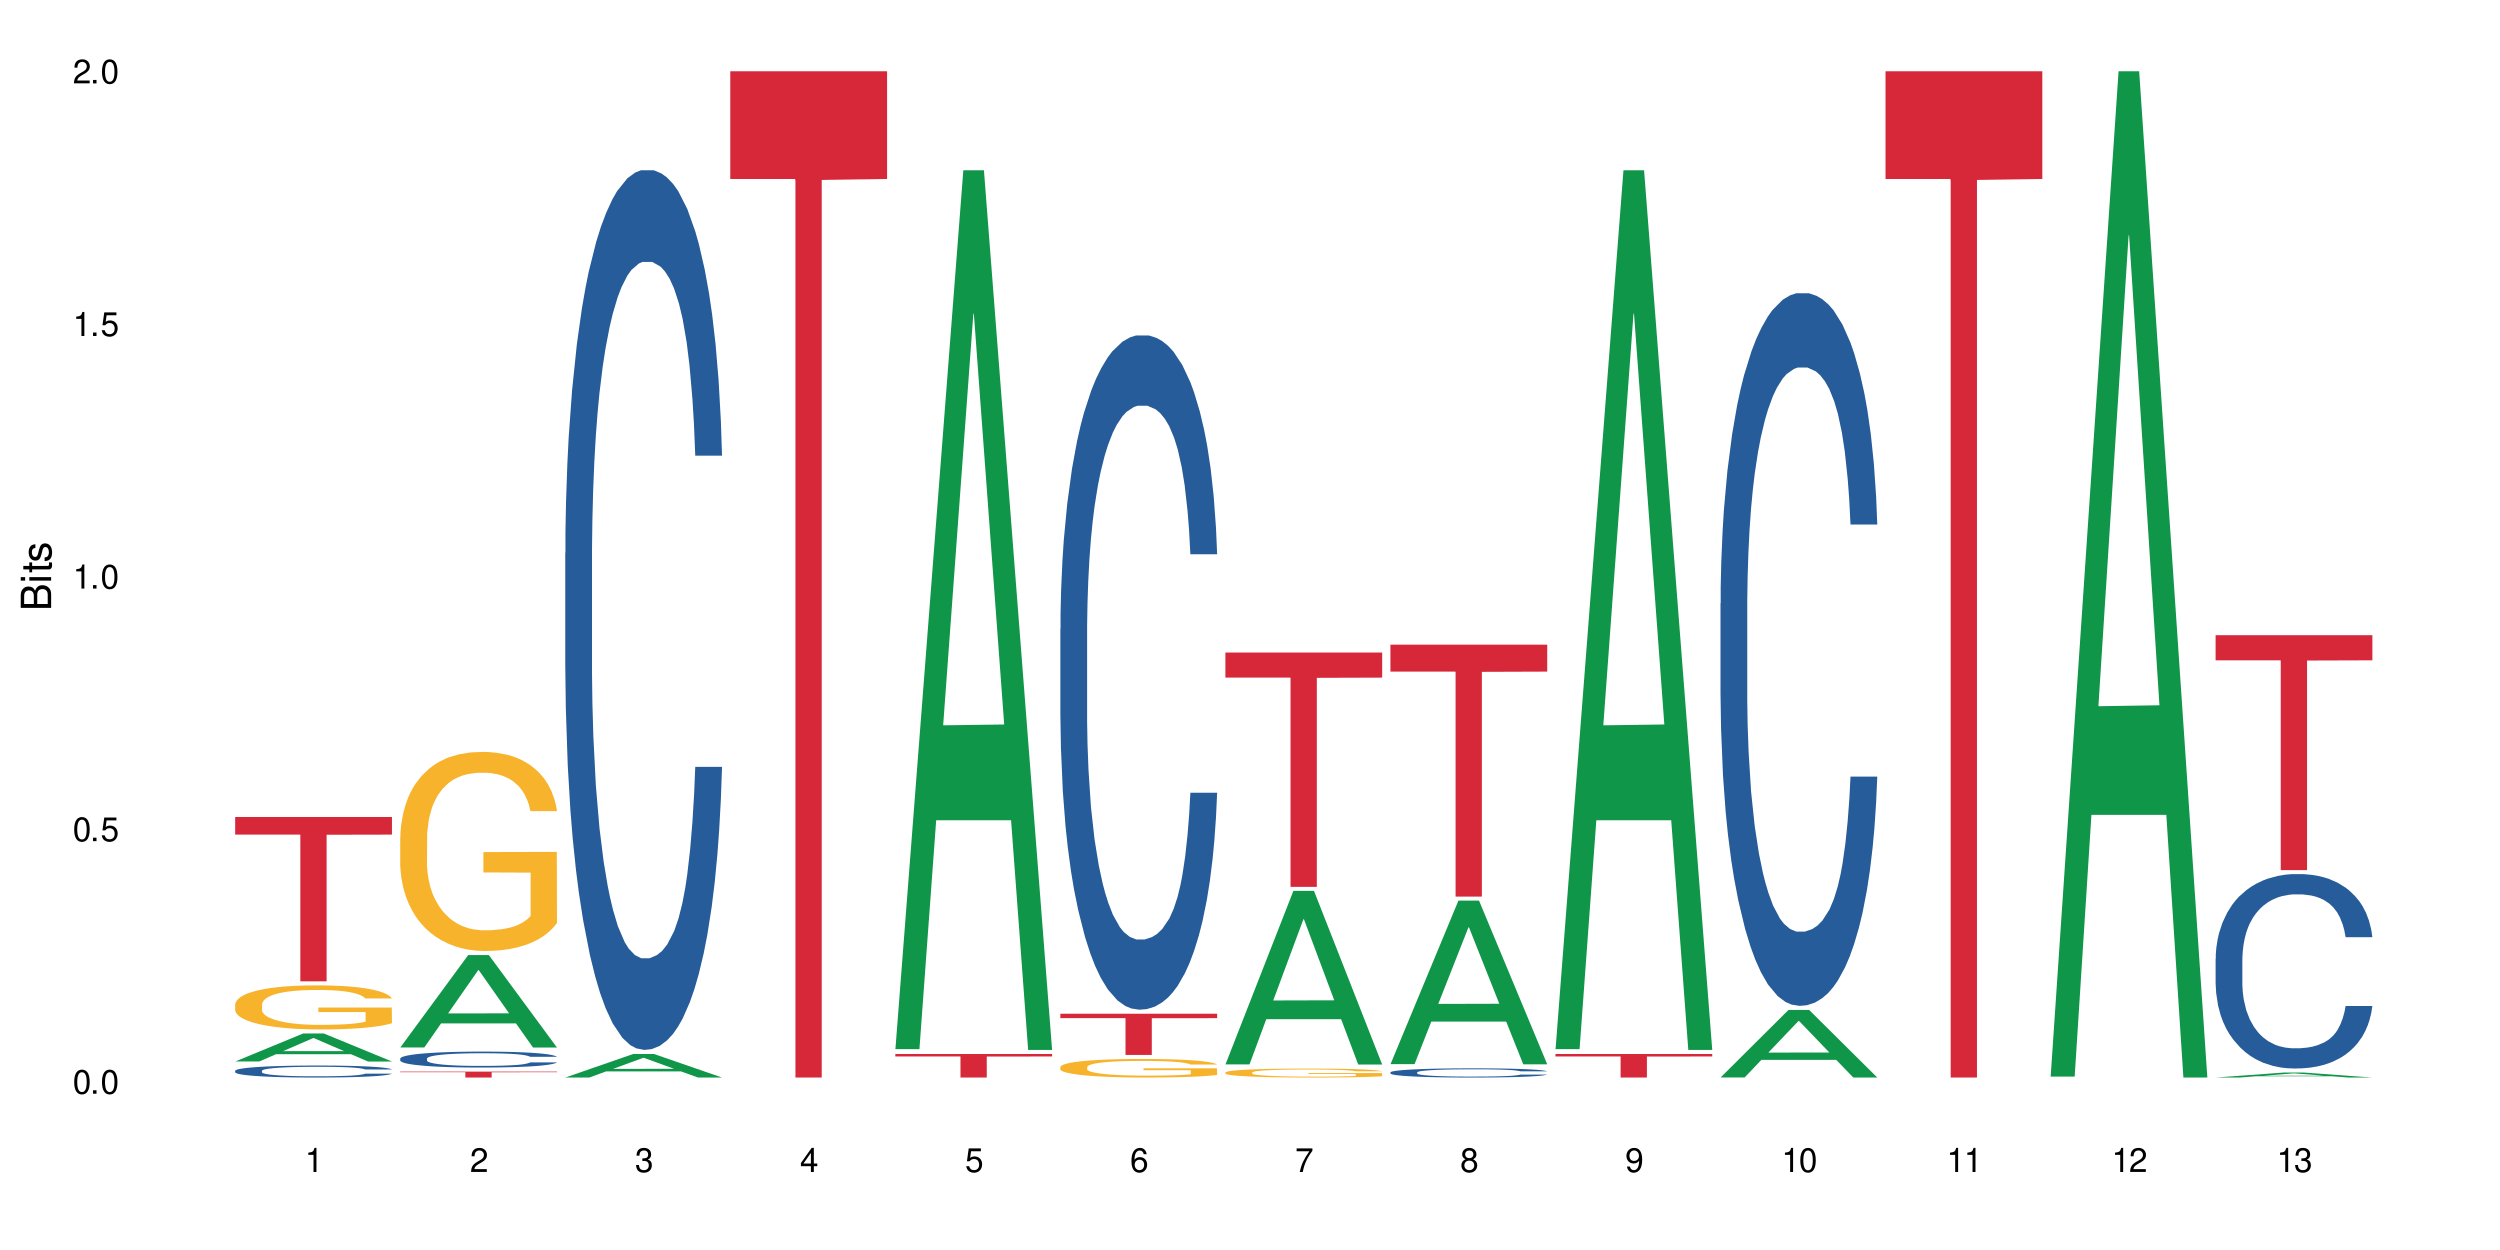 <?xml version="1.0" encoding="UTF-8"?>
<svg xmlns="http://www.w3.org/2000/svg" xmlns:xlink="http://www.w3.org/1999/xlink" width="720" height="360" viewBox="0 0 720 360">
<defs>
<g>
<g id="glyph-0-0">
</g>
<g id="glyph-0-1">
<path d="M 2.641 -6.938 C 2 -6.938 1.422 -6.656 1.078 -6.172 C 0.641 -5.562 0.406 -4.641 0.406 -3.359 C 0.406 -1.016 1.188 0.219 2.641 0.219 C 4.078 0.219 4.859 -1.016 4.859 -3.297 C 4.859 -4.641 4.656 -5.547 4.203 -6.172 C 3.844 -6.656 3.281 -6.938 2.641 -6.938 Z M 2.641 -6.188 C 3.547 -6.188 4 -5.25 4 -3.375 C 4 -1.406 3.562 -0.484 2.625 -0.484 C 1.734 -0.484 1.281 -1.438 1.281 -3.344 C 1.281 -5.25 1.734 -6.188 2.641 -6.188 Z M 2.641 -6.188 "/>
</g>
<g id="glyph-0-2">
<path d="M 1.828 -1 L 0.828 -1 L 0.828 0 L 1.828 0 Z M 1.828 -1 "/>
</g>
<g id="glyph-0-3">
<path d="M 4.562 -6.797 L 1.062 -6.797 L 0.547 -3.094 L 1.328 -3.094 C 1.719 -3.562 2.047 -3.734 2.578 -3.734 C 3.484 -3.734 4.062 -3.109 4.062 -2.094 C 4.062 -1.125 3.484 -0.531 2.578 -0.531 C 1.828 -0.531 1.375 -0.906 1.188 -1.672 L 0.328 -1.672 C 0.453 -1.109 0.547 -0.844 0.75 -0.594 C 1.125 -0.078 1.828 0.219 2.594 0.219 C 3.969 0.219 4.922 -0.781 4.922 -2.219 C 4.922 -3.562 4.031 -4.484 2.719 -4.484 C 2.25 -4.484 1.859 -4.359 1.469 -4.062 L 1.734 -5.969 L 4.562 -5.969 Z M 4.562 -6.797 "/>
</g>
<g id="glyph-0-4">
<path d="M 2.484 -4.938 L 2.484 0 L 3.328 0 L 3.328 -6.938 L 2.766 -6.938 C 2.469 -5.875 2.281 -5.734 0.984 -5.562 L 0.984 -4.938 Z M 2.484 -4.938 "/>
</g>
<g id="glyph-0-5">
<path d="M 4.859 -0.828 L 1.281 -0.828 C 1.359 -1.406 1.672 -1.781 2.5 -2.281 L 3.469 -2.828 C 4.406 -3.344 4.906 -4.062 4.906 -4.906 C 4.906 -5.484 4.672 -6.031 4.266 -6.406 C 3.859 -6.766 3.375 -6.938 2.719 -6.938 C 1.859 -6.938 1.219 -6.625 0.844 -6.031 C 0.609 -5.672 0.5 -5.234 0.484 -4.531 L 1.328 -4.531 C 1.359 -5.016 1.406 -5.281 1.531 -5.516 C 1.75 -5.938 2.188 -6.203 2.703 -6.203 C 3.469 -6.203 4.031 -5.641 4.031 -4.891 C 4.031 -4.344 3.719 -3.859 3.125 -3.516 L 2.234 -3 C 0.812 -2.172 0.406 -1.531 0.328 -0.016 L 4.859 -0.016 Z M 4.859 -0.828 "/>
</g>
<g id="glyph-0-6">
<path d="M 2.125 -3.188 L 2.578 -3.188 C 3.5 -3.188 3.984 -2.766 3.984 -1.922 C 3.984 -1.062 3.469 -0.531 2.594 -0.531 C 1.656 -0.531 1.203 -1 1.156 -2.016 L 0.312 -2.016 C 0.344 -1.453 0.438 -1.094 0.609 -0.781 C 0.953 -0.109 1.625 0.219 2.547 0.219 C 3.953 0.219 4.859 -0.625 4.859 -1.938 C 4.859 -2.828 4.516 -3.297 3.703 -3.594 C 4.344 -3.844 4.656 -4.328 4.656 -5.031 C 4.656 -6.219 3.875 -6.938 2.578 -6.938 C 1.203 -6.938 0.484 -6.172 0.453 -4.703 L 1.297 -4.703 C 1.312 -5.125 1.344 -5.359 1.453 -5.578 C 1.641 -5.969 2.062 -6.203 2.594 -6.203 C 3.344 -6.203 3.797 -5.75 3.797 -5 C 3.797 -4.516 3.609 -4.219 3.25 -4.047 C 3.016 -3.953 2.703 -3.922 2.125 -3.906 Z M 2.125 -3.188 "/>
</g>
<g id="glyph-0-7">
<path d="M 3.141 -1.672 L 3.141 0 L 3.984 0 L 3.984 -1.672 L 4.984 -1.672 L 4.984 -2.438 L 3.984 -2.438 L 3.984 -6.938 L 3.359 -6.938 L 0.266 -2.578 L 0.266 -1.672 Z M 3.141 -2.438 L 1 -2.438 L 3.141 -5.5 Z M 3.141 -2.438 "/>
</g>
<g id="glyph-0-8">
<path d="M 4.781 -5.125 C 4.609 -6.266 3.891 -6.938 2.844 -6.938 C 2.094 -6.938 1.422 -6.578 1.031 -5.953 C 0.594 -5.266 0.406 -4.422 0.406 -3.172 C 0.406 -2 0.578 -1.25 0.984 -0.641 C 1.359 -0.078 1.953 0.219 2.703 0.219 C 3.984 0.219 4.922 -0.75 4.922 -2.094 C 4.922 -3.375 4.062 -4.281 2.844 -4.281 C 2.172 -4.281 1.641 -4.031 1.281 -3.516 C 1.281 -5.234 1.828 -6.188 2.797 -6.188 C 3.391 -6.188 3.797 -5.797 3.938 -5.125 Z M 2.734 -3.531 C 3.547 -3.531 4.062 -2.953 4.062 -2.031 C 4.062 -1.156 3.484 -0.531 2.703 -0.531 C 1.922 -0.531 1.328 -1.188 1.328 -2.078 C 1.328 -2.938 1.906 -3.531 2.734 -3.531 Z M 2.734 -3.531 "/>
</g>
<g id="glyph-0-9">
<path d="M 4.984 -6.797 L 0.438 -6.797 L 0.438 -5.969 L 4.109 -5.969 C 2.5 -3.656 1.828 -2.234 1.328 0 L 2.219 0 C 2.594 -2.172 3.453 -4.047 4.984 -6.094 Z M 4.984 -6.797 "/>
</g>
<g id="glyph-0-10">
<path d="M 3.75 -3.656 C 4.469 -4.094 4.688 -4.438 4.688 -5.078 C 4.688 -6.172 3.844 -6.938 2.641 -6.938 C 1.438 -6.938 0.594 -6.172 0.594 -5.094 C 0.594 -4.438 0.812 -4.094 1.516 -3.656 C 0.734 -3.266 0.359 -2.703 0.359 -1.922 C 0.359 -0.656 1.281 0.219 2.641 0.219 C 3.984 0.219 4.922 -0.656 4.922 -1.922 C 4.922 -2.703 4.531 -3.266 3.75 -3.656 Z M 2.641 -6.188 C 3.359 -6.188 3.812 -5.75 3.812 -5.062 C 3.812 -4.406 3.344 -3.984 2.641 -3.984 C 1.922 -3.984 1.453 -4.406 1.453 -5.078 C 1.453 -5.75 1.922 -6.188 2.641 -6.188 Z M 2.641 -3.266 C 3.484 -3.266 4.062 -2.719 4.062 -1.906 C 4.062 -1.078 3.484 -0.531 2.625 -0.531 C 1.797 -0.531 1.219 -1.094 1.219 -1.906 C 1.219 -2.719 1.781 -3.266 2.641 -3.266 Z M 2.641 -3.266 "/>
</g>
<g id="glyph-0-11">
<path d="M 0.516 -1.578 C 0.672 -0.453 1.406 0.219 2.438 0.219 C 3.188 0.219 3.859 -0.141 4.266 -0.766 C 4.688 -1.453 4.891 -2.297 4.891 -3.547 C 4.891 -4.719 4.703 -5.453 4.312 -6.078 C 3.938 -6.641 3.344 -6.938 2.594 -6.938 C 1.297 -6.938 0.359 -5.969 0.359 -4.625 C 0.359 -3.344 1.234 -2.453 2.453 -2.453 C 3.094 -2.453 3.578 -2.672 4.016 -3.203 C 4 -1.484 3.469 -0.531 2.5 -0.531 C 1.906 -0.531 1.484 -0.906 1.359 -1.578 Z M 2.578 -6.203 C 3.375 -6.203 3.969 -5.531 3.969 -4.641 C 3.969 -3.797 3.391 -3.188 2.547 -3.188 C 1.734 -3.188 1.234 -3.766 1.234 -4.688 C 1.234 -5.562 1.797 -6.203 2.578 -6.203 Z M 2.578 -6.203 "/>
</g>
<g id="glyph-1-0">
</g>
<g id="glyph-1-1">
<path d="M 0 -0.953 L 0 -4.891 C 0 -5.719 -0.234 -6.344 -0.734 -6.797 C -1.188 -7.234 -1.812 -7.469 -2.5 -7.469 C -3.547 -7.469 -4.188 -7 -4.625 -5.875 C -4.984 -6.688 -5.625 -7.094 -6.531 -7.094 C -7.172 -7.094 -7.734 -6.859 -8.141 -6.391 C -8.562 -5.922 -8.75 -5.344 -8.75 -4.5 L -8.75 -0.953 Z M -4.984 -2.062 L -7.766 -2.062 L -7.766 -4.219 C -7.766 -4.844 -7.688 -5.203 -7.453 -5.5 C -7.219 -5.812 -6.859 -5.969 -6.375 -5.969 C -5.891 -5.969 -5.531 -5.812 -5.297 -5.5 C -5.062 -5.203 -4.984 -4.844 -4.984 -4.219 Z M -0.984 -2.062 L -4 -2.062 L -4 -4.781 C -4 -5.766 -3.438 -6.359 -2.484 -6.359 C -1.547 -6.359 -0.984 -5.766 -0.984 -4.781 Z M -0.984 -2.062 "/>
</g>
<g id="glyph-1-2">
<path d="M -6.281 -1.797 L -6.281 -0.797 L 0 -0.797 L 0 -1.797 Z M -8.75 -1.797 L -8.75 -0.797 L -7.484 -0.797 L -7.484 -1.797 Z M -8.75 -1.797 "/>
</g>
<g id="glyph-1-3">
<path d="M -6.281 -3.047 L -6.281 -2.016 L -8.016 -2.016 L -8.016 -1.016 L -6.281 -1.016 L -6.281 -0.172 L -5.469 -0.172 L -5.469 -1.016 L -0.719 -1.016 C -0.078 -1.016 0.281 -1.453 0.281 -2.234 C 0.281 -2.5 0.25 -2.719 0.188 -3.047 L -0.641 -3.047 C -0.609 -2.906 -0.594 -2.766 -0.594 -2.562 C -0.594 -2.141 -0.719 -2.016 -1.156 -2.016 L -5.469 -2.016 L -5.469 -3.047 Z M -6.281 -3.047 "/>
</g>
<g id="glyph-1-4">
<path d="M -4.531 -5.25 C -5.766 -5.25 -6.469 -4.422 -6.469 -2.969 C -6.469 -1.516 -5.719 -0.562 -4.547 -0.562 C -3.562 -0.562 -3.094 -1.062 -2.734 -2.562 L -2.516 -3.484 C -2.344 -4.188 -2.094 -4.469 -1.641 -4.469 C -1.047 -4.469 -0.641 -3.875 -0.641 -3 C -0.641 -2.453 -0.797 -2 -1.062 -1.75 C -1.25 -1.594 -1.422 -1.531 -1.875 -1.469 L -1.875 -0.406 C -0.422 -0.453 0.281 -1.266 0.281 -2.922 C 0.281 -4.5 -0.5 -5.516 -1.719 -5.516 C -2.656 -5.516 -3.172 -4.984 -3.469 -3.734 L -3.703 -2.766 C -3.891 -1.953 -4.156 -1.609 -4.594 -1.609 C -5.188 -1.609 -5.547 -2.125 -5.547 -2.938 C -5.547 -3.75 -5.203 -4.172 -4.531 -4.203 Z M -4.531 -5.25 "/>
</g>
</g>
</defs>
<rect x="-72" y="-36" width="864" height="432" fill="rgb(100%, 100%, 100%)" fill-opacity="1"/>
<path fill-rule="nonzero" fill="rgb(6.275%, 58.824%, 28.235%)" fill-opacity="1" d="M 67.73 305.707 L 67.777 305.699 L 87.316 297.641 L 93.25 297.641 L 112.883 305.715 L 105.984 305.715 L 101.066 303.605 L 79.5 303.605 L 74.676 305.707 L 67.73 305.707 L 81.574 302.734 L 99.086 302.727 L 90.355 298.961 L 90.258 298.953 L 90.164 298.977 L 81.527 302.727 L 81.574 302.734 Z M 67.73 305.707 "/>
<path fill-rule="nonzero" fill="rgb(14.51%, 36.078%, 60%)" fill-opacity="1" d="M 67.73 308.383 L 67.785 308.379 L 67.785 308.301 L 67.953 308.184 L 68.336 308.031 L 68.723 307.926 L 69.715 307.742 L 71.09 307.559 L 72.523 307.422 L 73.566 307.34 L 74.504 307.277 L 76.652 307.16 L 78.027 307.098 L 79.516 307.047 L 81.332 306.992 L 82.652 306.961 L 85.629 306.91 L 87.828 306.887 L 89.535 306.879 L 93.227 306.879 L 95.43 306.891 L 97.027 306.906 L 98.789 306.934 L 100.273 306.961 L 102.863 307.031 L 105.176 307.117 L 106.223 307.168 L 107.875 307.266 L 109.141 307.363 L 110.02 307.445 L 111.012 307.559 L 111.895 307.703 L 112.555 307.863 L 112.883 308 L 105.176 308 L 104.789 307.871 L 104.348 307.773 L 103.523 307.645 L 102.699 307.555 L 101.543 307.461 L 100.496 307.402 L 99.062 307.344 L 97.797 307.305 L 96.477 307.277 L 95.207 307.258 L 92.785 307.238 L 89.977 307.238 L 88.93 307.246 L 86.785 307.27 L 85.629 307.293 L 83.977 307.336 L 82.82 307.379 L 81.441 307.441 L 80.508 307.492 L 79.352 307.574 L 78.523 307.648 L 77.586 307.754 L 77.035 307.832 L 76.543 307.922 L 76.102 308.023 L 75.77 308.137 L 75.551 308.25 L 75.441 308.367 L 75.441 308.855 L 75.551 308.969 L 75.824 309.102 L 76.543 309.293 L 77.586 309.461 L 78.801 309.594 L 79.957 309.688 L 80.617 309.734 L 81.496 309.781 L 82.875 309.848 L 84.855 309.91 L 86.012 309.934 L 87.773 309.961 L 89.594 309.973 L 92.016 309.973 L 94.164 309.961 L 95.594 309.945 L 97.082 309.918 L 99.117 309.863 L 100.383 309.816 L 101.484 309.754 L 102.312 309.695 L 102.863 309.645 L 103.688 309.547 L 104.348 309.438 L 104.844 309.328 L 105.176 309.223 L 112.883 309.223 L 112.555 309.348 L 112.059 309.469 L 111.562 309.562 L 110.793 309.672 L 109.91 309.77 L 108.645 309.883 L 107.598 309.953 L 106.223 310.031 L 104.957 310.094 L 103.578 310.145 L 101.543 310.211 L 100.219 310.242 L 98.789 310.27 L 97.082 310.293 L 94.934 310.316 L 92.621 310.328 L 90.473 310.332 L 88.16 310.324 L 86.453 310.312 L 84.195 310.285 L 81.387 310.227 L 79.352 310.168 L 77.754 310.109 L 76.375 310.047 L 74.836 309.961 L 72.852 309.82 L 71.641 309.715 L 70.816 309.625 L 69.879 309.504 L 69.219 309.391 L 68.445 309.215 L 67.895 308.992 L 67.73 308.816 Z M 67.73 308.383 "/>
<path fill-rule="nonzero" fill="rgb(96.863%, 70.196%, 16.863%)" fill-opacity="1" d="M 67.73 289.223 L 67.785 289.211 L 67.785 288.98 L 68.008 288.457 L 68.559 287.742 L 69.273 287.148 L 70.043 286.688 L 70.539 286.441 L 71.367 286.094 L 72.082 285.84 L 73.898 285.316 L 76.211 284.832 L 77.477 284.621 L 78.91 284.426 L 80.945 284.207 L 81.883 284.125 L 84.746 283.938 L 87.996 283.824 L 91.574 283.789 L 93.227 283.801 L 95.484 283.848 L 98.566 283.973 L 100.328 284.09 L 101.707 284.207 L 103.137 284.355 L 104.898 284.59 L 106.551 284.867 L 107.875 285.145 L 109.195 285.492 L 110.297 285.863 L 111.234 286.27 L 112.059 286.754 L 112.555 287.16 L 112.883 287.566 L 105.23 287.566 L 104.789 287.16 L 104.293 286.848 L 103.469 286.465 L 102.641 286.188 L 101.816 285.969 L 100.273 285.664 L 98.953 285.48 L 97.301 285.316 L 95.703 285.215 L 93.887 285.145 L 92.785 285.121 L 89.867 285.121 L 87.223 285.203 L 85.684 285.297 L 84.582 285.387 L 83.039 285.562 L 82.102 285.699 L 81.551 285.793 L 79.902 286.152 L 78.801 286.477 L 78.195 286.699 L 77.422 287.047 L 76.871 287.359 L 76.266 287.82 L 75.938 288.168 L 75.496 288.957 L 75.441 291.043 L 75.605 291.484 L 75.938 291.957 L 76.375 292.375 L 77.035 292.816 L 77.699 293.152 L 78.855 293.605 L 79.844 293.906 L 80.617 294.102 L 82.102 294.414 L 82.707 294.52 L 84.141 294.73 L 85.629 294.891 L 87.445 295.031 L 88.82 295.098 L 91.023 295.156 L 93.832 295.156 L 97.137 295.086 L 99.227 294.996 L 100.66 294.902 L 101.598 294.82 L 102.754 294.695 L 103.578 294.578 L 104.348 294.449 L 105.285 294.254 L 105.285 291.484 L 91.684 291.473 L 91.684 290.176 L 112.828 290.164 L 112.883 294.695 L 111.727 295.008 L 110.297 295.309 L 108.918 295.539 L 107.488 295.738 L 105.449 295.957 L 103.797 296.098 L 101.266 296.258 L 98.953 296.363 L 96.531 296.434 L 94.383 296.469 L 91.852 296.48 L 89.594 296.457 L 87.168 296.387 L 85.242 296.293 L 83.48 296.176 L 81.719 296.027 L 79.516 295.781 L 78.082 295.586 L 76.598 295.344 L 75.109 295.055 L 73.789 294.738 L 72.906 294.496 L 72.027 294.219 L 71.09 293.871 L 70.207 293.477 L 69.547 293.117 L 68.941 292.711 L 68.5 292.328 L 68.062 291.809 L 67.84 291.391 L 67.73 291.031 Z M 67.73 289.223 "/>
<path fill-rule="nonzero" fill="rgb(83.922%, 15.686%, 22.353%)" fill-opacity="1" d="M 67.73 235.301 L 112.883 235.301 L 112.883 240.367 L 94.066 240.41 L 94.066 282.625 L 86.496 282.625 L 86.496 240.453 L 86.387 240.367 L 67.73 240.367 Z M 67.73 235.301 "/>
<path fill-rule="nonzero" fill="rgb(6.275%, 58.824%, 28.235%)" fill-opacity="1" d="M 115.262 301.676 L 115.309 301.648 L 134.848 275.051 L 140.781 275.051 L 160.414 301.699 L 153.516 301.699 L 148.598 294.742 L 127.031 294.742 L 122.207 301.676 L 115.262 301.676 L 129.105 291.867 L 146.617 291.84 L 137.887 279.402 L 137.789 279.379 L 137.691 279.453 L 129.059 291.84 L 129.105 291.867 Z M 115.262 301.676 "/>
<path fill-rule="nonzero" fill="rgb(14.51%, 36.078%, 60%)" fill-opacity="1" d="M 115.262 304.863 L 115.316 304.855 L 115.316 304.758 L 115.48 304.598 L 115.867 304.395 L 116.254 304.258 L 117.242 304.008 L 118.621 303.77 L 120.051 303.586 L 121.098 303.477 L 122.035 303.395 L 124.184 303.238 L 125.559 303.156 L 127.047 303.086 L 128.863 303.016 L 130.184 302.973 L 133.156 302.906 L 135.359 302.875 L 137.066 302.863 L 140.758 302.863 L 142.961 302.883 L 144.555 302.902 L 146.316 302.934 L 147.805 302.973 L 150.395 303.066 L 152.707 303.184 L 153.75 303.25 L 155.402 303.379 L 156.672 303.508 L 157.551 303.617 L 158.543 303.77 L 159.422 303.961 L 160.086 304.172 L 160.414 304.355 L 152.707 304.355 L 152.32 304.188 L 151.879 304.055 L 151.055 303.883 L 150.227 303.762 L 149.07 303.641 L 148.023 303.562 L 146.594 303.48 L 145.328 303.43 L 144.004 303.395 L 142.738 303.367 L 140.316 303.344 L 137.508 303.344 L 136.461 303.352 L 134.312 303.383 L 133.156 303.414 L 131.504 303.473 L 130.348 303.527 L 128.973 303.609 L 128.035 303.684 L 126.879 303.793 L 126.055 303.887 L 125.117 304.027 L 124.566 304.133 L 124.07 304.25 L 123.633 304.387 L 123.301 304.535 L 123.082 304.691 L 122.969 304.84 L 122.969 305.492 L 123.082 305.641 L 123.355 305.82 L 124.07 306.074 L 125.117 306.297 L 126.328 306.473 L 127.484 306.598 L 128.145 306.656 L 129.027 306.727 L 130.402 306.809 L 132.387 306.895 L 133.543 306.926 L 135.305 306.961 L 137.121 306.977 L 139.547 306.977 L 141.691 306.961 L 143.125 306.938 L 144.609 306.906 L 146.648 306.832 L 147.914 306.766 L 149.016 306.688 L 149.844 306.605 L 150.395 306.539 L 151.219 306.41 L 151.879 306.266 L 152.375 306.121 L 152.707 305.977 L 160.414 305.977 L 160.086 306.145 L 159.59 306.309 L 159.094 306.43 L 158.324 306.578 L 157.441 306.707 L 156.176 306.855 L 155.129 306.953 L 153.75 307.055 L 152.484 307.137 L 151.109 307.207 L 149.07 307.293 L 147.75 307.332 L 146.316 307.371 L 144.609 307.406 L 142.465 307.434 L 140.152 307.449 L 138.004 307.453 L 135.691 307.445 L 133.984 307.43 L 131.727 307.391 L 128.918 307.316 L 126.879 307.238 L 125.281 307.156 L 123.906 307.074 L 122.363 306.961 L 120.383 306.773 L 119.172 306.633 L 118.344 306.516 L 117.41 306.352 L 116.746 306.203 L 115.977 305.969 L 115.426 305.672 L 115.262 305.441 Z M 115.262 304.863 "/>
<path fill-rule="nonzero" fill="rgb(96.863%, 70.196%, 16.863%)" fill-opacity="1" d="M 115.262 241.102 L 115.316 241.051 L 115.316 240.004 L 115.535 237.645 L 116.086 234.398 L 116.805 231.73 L 117.574 229.633 L 118.07 228.535 L 118.895 226.965 L 119.609 225.812 L 121.43 223.453 L 123.742 221.254 L 125.008 220.312 L 126.438 219.422 L 128.477 218.426 L 129.414 218.062 L 132.277 217.223 L 135.523 216.699 L 139.105 216.543 L 140.758 216.594 L 143.016 216.805 L 146.098 217.379 L 147.859 217.902 L 149.238 218.426 L 150.668 219.109 L 152.43 220.156 L 154.082 221.414 L 155.402 222.668 L 156.727 224.238 L 157.828 225.914 L 158.762 227.75 L 159.59 229.949 L 160.086 231.781 L 160.414 233.613 L 152.762 233.613 L 152.32 231.781 L 151.824 230.367 L 151 228.641 L 150.172 227.383 L 149.348 226.387 L 147.805 225.027 L 146.484 224.188 L 144.832 223.453 L 143.234 222.984 L 141.418 222.668 L 140.316 222.562 L 137.398 222.562 L 134.754 222.93 L 133.211 223.352 L 132.109 223.77 L 130.57 224.555 L 129.633 225.184 L 129.082 225.602 L 127.43 227.227 L 126.328 228.691 L 125.723 229.688 L 124.953 231.258 L 124.402 232.672 L 123.797 234.766 L 123.465 236.336 L 123.023 239.898 L 122.969 249.324 L 123.137 251.316 L 123.465 253.461 L 123.906 255.348 L 124.566 257.336 L 125.227 258.855 L 126.383 260.898 L 127.375 262.258 L 128.145 263.148 L 129.633 264.562 L 130.238 265.035 L 131.672 265.977 L 133.156 266.711 L 134.973 267.34 L 136.352 267.652 L 138.555 267.914 L 141.363 267.914 L 144.668 267.602 L 146.758 267.184 L 148.191 266.762 L 149.125 266.398 L 150.281 265.82 L 151.109 265.297 L 151.879 264.723 L 152.816 263.832 L 152.816 251.316 L 139.215 251.262 L 139.215 245.398 L 160.359 245.344 L 160.414 265.82 L 159.258 267.234 L 157.828 268.598 L 156.449 269.645 L 155.02 270.535 L 152.98 271.527 L 151.328 272.156 L 148.797 272.891 L 146.484 273.363 L 144.059 273.676 L 141.914 273.832 L 139.379 273.887 L 137.121 273.781 L 134.699 273.465 L 132.773 273.047 L 131.012 272.523 L 129.246 271.844 L 127.047 270.742 L 125.613 269.852 L 124.125 268.754 L 122.641 267.445 L 121.316 266.031 L 120.438 264.93 L 119.555 263.672 L 118.621 262.102 L 117.738 260.32 L 117.078 258.699 L 116.473 256.867 L 116.031 255.137 L 115.59 252.781 L 115.371 250.895 L 115.262 249.273 Z M 115.262 241.102 "/>
<path fill-rule="nonzero" fill="rgb(83.922%, 15.686%, 22.353%)" fill-opacity="1" d="M 115.262 308.617 L 160.414 308.617 L 160.414 308.801 L 141.598 308.805 L 141.598 310.332 L 134.023 310.332 L 134.023 308.805 L 133.914 308.801 L 115.262 308.801 Z M 115.262 308.617 "/>
<path fill-rule="nonzero" fill="rgb(6.275%, 58.824%, 28.235%)" fill-opacity="1" d="M 162.793 310.324 L 162.84 310.32 L 182.379 303.543 L 188.312 303.543 L 207.945 310.332 L 201.047 310.332 L 196.125 308.559 L 174.562 308.559 L 169.738 310.324 L 162.793 310.324 L 176.637 307.828 L 194.148 307.82 L 185.418 304.652 L 185.32 304.645 L 185.223 304.664 L 176.59 307.82 L 176.637 307.828 Z M 162.793 310.324 "/>
<path fill-rule="nonzero" fill="rgb(14.51%, 36.078%, 60%)" fill-opacity="1" d="M 162.793 159.262 L 162.848 159.031 L 162.848 153.473 L 163.012 144.672 L 163.398 133.555 L 163.781 125.914 L 164.773 112.25 L 166.148 99.051 L 167.582 88.859 L 168.629 82.84 L 169.562 78.207 L 171.711 69.641 L 173.09 65.238 L 174.574 61.301 L 176.391 57.363 L 177.715 55.051 L 180.688 51.344 L 182.891 49.723 L 184.598 49.027 L 188.285 49.027 L 190.488 49.953 L 192.086 51.113 L 193.848 52.965 L 195.336 55.051 L 197.922 60.145 L 200.234 66.629 L 201.281 70.332 L 202.934 77.512 L 204.199 84.461 L 205.082 90.48 L 206.074 99.051 L 206.953 109.473 L 207.613 121.281 L 207.945 131.238 L 200.234 131.238 L 199.852 121.977 L 199.41 114.797 L 198.582 105.301 L 197.758 98.586 L 196.602 91.871 L 195.555 87.469 L 194.125 83.07 L 192.855 80.293 L 191.535 78.207 L 190.27 76.816 L 187.848 75.43 L 185.039 75.43 L 183.992 75.891 L 181.844 77.746 L 180.688 79.367 L 179.035 82.605 L 177.879 85.617 L 176.504 90.25 L 175.566 94.188 L 174.41 100.207 L 173.586 105.535 L 172.648 113.176 L 172.098 118.965 L 171.602 125.449 L 171.16 133.094 L 170.832 141.199 L 170.609 149.766 L 170.5 158.102 L 170.5 194 L 170.609 202.336 L 170.887 212.062 L 171.602 226.188 L 172.648 238.461 L 173.859 248.188 L 175.016 255.137 L 175.676 258.379 L 176.559 262.082 L 177.934 266.715 L 179.918 271.348 L 181.074 273.199 L 182.836 275.051 L 184.652 275.977 L 187.074 275.977 L 189.223 275.051 L 190.656 273.895 L 192.141 272.043 L 194.18 268.105 L 195.445 264.398 L 196.547 260 L 197.371 255.598 L 197.922 251.895 L 198.75 244.715 L 199.41 236.84 L 199.906 228.734 L 200.234 220.863 L 207.945 220.863 L 207.613 230.125 L 207.117 239.156 L 206.625 245.871 L 205.852 253.977 L 204.973 261.156 L 203.703 269.262 L 202.66 274.59 L 201.281 280.379 L 200.016 284.777 L 198.641 288.715 L 196.602 293.348 L 195.281 295.664 L 193.848 297.746 L 192.141 299.602 L 189.992 301.223 L 187.68 302.148 L 185.535 302.379 L 183.219 301.914 L 181.512 300.988 L 179.254 298.906 L 176.449 294.738 L 174.41 290.336 L 172.812 285.938 L 171.438 281.305 L 169.895 275.051 L 167.914 264.863 L 166.699 256.988 L 165.875 250.504 L 164.938 241.473 L 164.277 233.367 L 163.508 220.398 L 162.957 203.957 L 162.793 191.219 Z M 162.793 159.262 "/>
<path fill-rule="nonzero" fill="rgb(83.922%, 15.686%, 22.353%)" fill-opacity="1" d="M 210.32 20.527 L 255.477 20.527 L 255.477 51.547 L 236.656 51.82 L 236.656 310.332 L 229.086 310.332 L 229.086 52.094 L 228.977 51.547 L 210.32 51.547 Z M 210.32 20.527 "/>
<path fill-rule="nonzero" fill="rgb(6.275%, 58.824%, 28.235%)" fill-opacity="1" d="M 257.852 302.141 L 257.898 301.902 L 277.438 49.027 L 283.371 49.027 L 303.004 302.379 L 296.105 302.379 L 291.188 236.246 L 269.621 236.246 L 264.797 302.141 L 257.852 302.141 L 271.695 208.891 L 289.207 208.652 L 280.477 90.422 L 280.379 90.184 L 280.285 90.895 L 271.648 208.652 L 271.695 208.891 Z M 257.852 302.141 "/>
<path fill-rule="nonzero" fill="rgb(83.922%, 15.686%, 22.353%)" fill-opacity="1" d="M 257.852 303.543 L 303.004 303.543 L 303.004 304.27 L 284.188 304.277 L 284.188 310.332 L 276.617 310.332 L 276.617 304.281 L 276.504 304.27 L 257.852 304.27 Z M 257.852 303.543 "/>
<path fill-rule="nonzero" fill="rgb(14.51%, 36.078%, 60%)" fill-opacity="1" d="M 305.383 181.102 L 305.438 180.926 L 305.438 176.664 L 305.602 169.918 L 305.988 161.398 L 306.371 155.543 L 307.363 145.07 L 308.742 134.953 L 310.172 127.141 L 311.219 122.527 L 312.156 118.977 L 314.301 112.41 L 315.68 109.035 L 317.164 106.02 L 318.984 103 L 320.305 101.227 L 323.277 98.387 L 325.48 97.145 L 327.188 96.613 L 330.879 96.613 L 333.078 97.32 L 334.676 98.211 L 336.438 99.629 L 337.926 101.227 L 340.512 105.133 L 342.828 110.102 L 343.871 112.941 L 345.523 118.445 L 346.789 123.77 L 347.672 128.383 L 348.664 134.953 L 349.543 142.938 L 350.203 151.992 L 350.535 159.625 L 342.828 159.625 L 342.441 152.523 L 342 147.023 L 341.176 139.746 L 340.348 134.598 L 339.191 129.449 L 338.145 126.078 L 336.715 122.703 L 335.449 120.574 L 334.125 118.977 L 332.859 117.91 L 330.438 116.848 L 327.629 116.848 L 326.582 117.203 L 324.434 118.621 L 323.277 119.863 L 321.625 122.348 L 320.469 124.656 L 319.094 128.207 L 318.156 131.223 L 317 135.84 L 316.176 139.922 L 315.238 145.781 L 314.688 150.219 L 314.191 155.188 L 313.75 161.043 L 313.422 167.258 L 313.199 173.824 L 313.09 180.215 L 313.09 207.727 L 313.199 214.117 L 313.477 221.57 L 314.191 232.398 L 315.238 241.809 L 316.449 249.262 L 317.605 254.586 L 318.266 257.074 L 319.148 259.914 L 320.523 263.461 L 322.508 267.012 L 323.664 268.434 L 325.426 269.852 L 327.242 270.562 L 329.664 270.562 L 331.812 269.852 L 333.246 268.965 L 334.73 267.543 L 336.77 264.527 L 338.035 261.688 L 339.137 258.316 L 339.961 254.941 L 340.512 252.102 L 341.34 246.602 L 342 240.566 L 342.496 234.352 L 342.828 228.316 L 350.535 228.316 L 350.203 235.418 L 349.711 242.34 L 349.215 247.488 L 348.441 253.699 L 347.562 259.203 L 346.297 265.414 L 345.25 269.496 L 343.871 273.934 L 342.605 277.309 L 341.23 280.324 L 339.191 283.875 L 337.871 285.648 L 336.438 287.246 L 334.73 288.668 L 332.586 289.91 L 330.27 290.621 L 328.125 290.797 L 325.812 290.441 L 324.105 289.734 L 321.848 288.137 L 319.039 284.941 L 317 281.566 L 315.402 278.195 L 314.027 274.645 L 312.484 269.852 L 310.504 262.043 L 309.293 256.008 L 308.465 251.039 L 307.531 244.113 L 306.867 237.902 L 306.098 227.961 L 305.547 215.359 L 305.383 205.598 Z M 305.383 181.102 "/>
<path fill-rule="nonzero" fill="rgb(96.863%, 70.196%, 16.863%)" fill-opacity="1" d="M 305.383 307.273 L 305.438 307.27 L 305.438 307.172 L 305.656 306.953 L 306.207 306.648 L 306.922 306.402 L 307.695 306.207 L 308.191 306.102 L 309.016 305.957 L 309.73 305.848 L 311.551 305.629 L 313.863 305.426 L 315.129 305.336 L 316.559 305.254 L 318.598 305.16 L 319.535 305.125 L 322.398 305.047 L 325.645 305 L 329.227 304.984 L 330.879 304.988 L 333.137 305.008 L 336.219 305.062 L 337.98 305.113 L 339.355 305.16 L 340.789 305.223 L 342.551 305.32 L 344.203 305.438 L 345.523 305.555 L 346.848 305.703 L 347.949 305.859 L 348.883 306.031 L 349.711 306.234 L 350.203 306.406 L 350.535 306.578 L 342.883 306.578 L 342.441 306.406 L 341.945 306.273 L 341.121 306.113 L 340.293 305.996 L 339.469 305.902 L 337.926 305.777 L 336.605 305.699 L 334.953 305.629 L 333.355 305.586 L 331.539 305.555 L 330.438 305.547 L 327.52 305.547 L 324.875 305.582 L 323.332 305.621 L 322.23 305.66 L 320.691 305.73 L 319.754 305.789 L 319.203 305.828 L 317.551 305.98 L 316.449 306.117 L 315.844 306.211 L 315.074 306.355 L 314.523 306.488 L 313.918 306.684 L 313.586 306.832 L 313.145 307.164 L 313.09 308.043 L 313.258 308.227 L 313.586 308.43 L 314.027 308.605 L 314.688 308.789 L 315.348 308.93 L 316.504 309.121 L 317.496 309.25 L 318.266 309.332 L 319.754 309.465 L 320.359 309.508 L 321.793 309.594 L 323.277 309.664 L 325.094 309.723 L 326.473 309.75 L 328.676 309.777 L 331.484 309.777 L 334.785 309.746 L 336.879 309.707 L 338.312 309.668 L 339.246 309.633 L 340.402 309.582 L 341.23 309.531 L 342 309.477 L 342.938 309.395 L 342.938 308.227 L 329.336 308.223 L 329.336 307.676 L 350.48 307.672 L 350.535 309.582 L 349.379 309.711 L 347.949 309.84 L 346.57 309.938 L 345.141 310.02 L 343.102 310.113 L 341.449 310.172 L 338.918 310.238 L 336.605 310.285 L 334.18 310.312 L 332.035 310.328 L 329.5 310.332 L 327.242 310.324 L 324.82 310.293 L 322.895 310.254 L 321.129 310.207 L 319.367 310.141 L 317.164 310.039 L 315.734 309.957 L 314.246 309.855 L 312.762 309.73 L 311.438 309.602 L 310.559 309.496 L 309.676 309.379 L 308.742 309.234 L 307.859 309.066 L 307.199 308.918 L 306.594 308.746 L 306.152 308.586 L 305.711 308.363 L 305.492 308.188 L 305.383 308.035 Z M 305.383 307.273 "/>
<path fill-rule="nonzero" fill="rgb(83.922%, 15.686%, 22.353%)" fill-opacity="1" d="M 305.383 291.961 L 350.535 291.961 L 350.535 293.23 L 331.719 293.242 L 331.719 303.82 L 324.145 303.82 L 324.145 293.254 L 324.035 293.23 L 305.383 293.23 Z M 305.383 291.961 "/>
<path fill-rule="nonzero" fill="rgb(6.275%, 58.824%, 28.235%)" fill-opacity="1" d="M 352.91 306.543 L 352.961 306.496 L 372.496 256.578 L 378.43 256.578 L 398.066 306.59 L 391.168 306.59 L 386.246 293.535 L 364.684 293.535 L 359.859 306.543 L 352.91 306.543 L 366.758 288.133 L 384.27 288.086 L 375.535 264.75 L 375.441 264.703 L 375.344 264.844 L 366.707 288.086 L 366.758 288.133 Z M 352.91 306.543 "/>
<path fill-rule="nonzero" fill="rgb(96.863%, 70.196%, 16.863%)" fill-opacity="1" d="M 352.91 308.855 L 352.969 308.855 L 352.969 308.809 L 353.188 308.703 L 353.738 308.555 L 354.453 308.434 L 355.227 308.34 L 355.719 308.293 L 356.547 308.223 L 357.262 308.168 L 359.078 308.062 L 361.391 307.965 L 362.66 307.922 L 364.09 307.883 L 366.129 307.836 L 367.062 307.82 L 369.926 307.781 L 373.176 307.758 L 376.754 307.754 L 378.406 307.754 L 380.664 307.766 L 383.75 307.789 L 385.512 307.812 L 386.887 307.836 L 388.32 307.867 L 390.082 307.914 L 391.734 307.973 L 393.055 308.027 L 394.375 308.098 L 395.477 308.172 L 396.414 308.258 L 397.238 308.355 L 397.734 308.438 L 398.066 308.52 L 390.41 308.52 L 389.973 308.438 L 389.477 308.375 L 388.648 308.297 L 387.824 308.238 L 386.996 308.195 L 385.457 308.133 L 384.133 308.098 L 382.48 308.062 L 380.887 308.043 L 379.066 308.027 L 377.965 308.023 L 375.047 308.023 L 372.406 308.039 L 370.863 308.059 L 369.762 308.078 L 368.219 308.113 L 367.285 308.141 L 366.734 308.16 L 365.082 308.234 L 363.98 308.297 L 363.375 308.344 L 362.602 308.414 L 362.055 308.477 L 361.445 308.57 L 361.117 308.645 L 360.676 308.805 L 360.621 309.227 L 360.785 309.316 L 361.117 309.414 L 361.559 309.5 L 362.219 309.586 L 362.879 309.656 L 364.035 309.746 L 365.027 309.809 L 365.797 309.848 L 367.285 309.914 L 367.891 309.934 L 369.32 309.977 L 370.809 310.008 L 372.625 310.039 L 374.004 310.051 L 376.203 310.062 L 379.012 310.062 L 382.316 310.051 L 384.41 310.031 L 385.84 310.012 L 386.777 309.996 L 387.934 309.969 L 388.758 309.945 L 389.531 309.922 L 390.465 309.879 L 390.465 309.316 L 376.867 309.312 L 376.867 309.051 L 398.012 309.047 L 398.066 309.969 L 396.91 310.031 L 395.477 310.094 L 394.102 310.141 L 392.668 310.18 L 390.633 310.227 L 388.98 310.254 L 386.445 310.289 L 384.133 310.309 L 381.711 310.324 L 379.562 310.332 L 377.031 310.332 L 374.773 310.328 L 372.352 310.312 L 370.422 310.293 L 368.66 310.27 L 366.898 310.242 L 364.695 310.191 L 363.266 310.152 L 361.777 310.102 L 360.289 310.043 L 358.969 309.98 L 358.09 309.93 L 357.207 309.871 L 356.27 309.801 L 355.391 309.723 L 354.73 309.648 L 354.125 309.566 L 353.684 309.488 L 353.242 309.383 L 353.023 309.297 L 352.91 309.227 Z M 352.91 308.855 "/>
<path fill-rule="nonzero" fill="rgb(83.922%, 15.686%, 22.353%)" fill-opacity="1" d="M 352.91 187.934 L 398.066 187.934 L 398.066 195.156 L 379.246 195.219 L 379.246 255.414 L 371.676 255.414 L 371.676 195.281 L 371.566 195.156 L 352.91 195.156 Z M 352.91 187.934 "/>
<path fill-rule="nonzero" fill="rgb(6.275%, 58.824%, 28.235%)" fill-opacity="1" d="M 400.441 306.477 L 400.492 306.43 L 420.027 259.379 L 425.961 259.379 L 445.598 306.52 L 438.699 306.52 L 433.777 294.215 L 412.215 294.215 L 407.391 306.477 L 400.441 306.477 L 414.289 289.125 L 431.801 289.078 L 423.066 267.082 L 422.973 267.039 L 422.875 267.172 L 414.238 289.078 L 414.289 289.125 Z M 400.441 306.477 "/>
<path fill-rule="nonzero" fill="rgb(14.51%, 36.078%, 60%)" fill-opacity="1" d="M 400.441 308.836 L 400.496 308.832 L 400.496 308.773 L 400.664 308.684 L 401.047 308.566 L 401.434 308.488 L 402.426 308.344 L 403.801 308.207 L 405.234 308.098 L 406.277 308.035 L 407.215 307.988 L 409.363 307.898 L 410.738 307.852 L 412.227 307.812 L 414.043 307.77 L 415.363 307.746 L 418.34 307.707 L 420.539 307.691 L 422.246 307.684 L 425.938 307.684 L 428.141 307.691 L 429.738 307.703 L 431.5 307.723 L 432.984 307.746 L 435.574 307.801 L 437.887 307.867 L 438.934 307.906 L 440.586 307.98 L 441.852 308.055 L 442.73 308.117 L 443.723 308.207 L 444.605 308.316 L 445.266 308.438 L 445.598 308.543 L 437.887 308.543 L 437.5 308.445 L 437.062 308.371 L 436.234 308.27 L 435.41 308.203 L 434.254 308.133 L 433.207 308.086 L 431.773 308.039 L 430.508 308.012 L 429.188 307.988 L 427.918 307.973 L 425.496 307.961 L 422.688 307.961 L 421.641 307.965 L 419.496 307.984 L 418.34 308 L 416.688 308.035 L 415.531 308.066 L 414.152 308.113 L 413.219 308.156 L 412.062 308.219 L 411.234 308.273 L 410.301 308.355 L 409.75 308.414 L 409.254 308.48 L 408.812 308.562 L 408.48 308.648 L 408.262 308.738 L 408.152 308.824 L 408.152 309.199 L 408.262 309.285 L 408.535 309.387 L 409.254 309.535 L 410.301 309.664 L 411.512 309.766 L 412.668 309.84 L 413.328 309.871 L 414.207 309.91 L 415.586 309.961 L 417.566 310.008 L 418.723 310.027 L 420.484 310.047 L 422.305 310.055 L 424.727 310.055 L 426.875 310.047 L 428.305 310.035 L 429.793 310.016 L 431.828 309.973 L 433.098 309.934 L 434.195 309.891 L 435.023 309.844 L 435.574 309.805 L 436.398 309.73 L 437.062 309.648 L 437.555 309.562 L 437.887 309.48 L 445.598 309.48 L 445.266 309.578 L 444.77 309.672 L 444.273 309.742 L 443.504 309.828 L 442.621 309.902 L 441.355 309.984 L 440.309 310.043 L 438.934 310.102 L 437.668 310.148 L 436.289 310.191 L 434.254 310.238 L 432.93 310.262 L 431.5 310.285 L 429.793 310.305 L 427.645 310.32 L 425.332 310.328 L 423.184 310.332 L 420.871 310.328 L 419.164 310.316 L 416.906 310.297 L 414.098 310.254 L 412.062 310.207 L 410.465 310.16 L 409.086 310.113 L 407.547 310.047 L 405.562 309.941 L 404.352 309.859 L 403.527 309.789 L 402.59 309.695 L 401.93 309.609 L 401.156 309.477 L 400.605 309.305 L 400.441 309.172 Z M 400.441 308.836 "/>
<path fill-rule="nonzero" fill="rgb(83.922%, 15.686%, 22.353%)" fill-opacity="1" d="M 400.441 185.656 L 445.598 185.656 L 445.598 193.422 L 426.777 193.492 L 426.777 258.215 L 419.207 258.215 L 419.207 193.559 L 419.098 193.422 L 400.441 193.422 Z M 400.441 185.656 "/>
<path fill-rule="nonzero" fill="rgb(6.275%, 58.824%, 28.235%)" fill-opacity="1" d="M 447.973 302.141 L 448.02 301.902 L 467.559 49.027 L 473.492 49.027 L 493.125 302.379 L 486.227 302.379 L 481.309 236.246 L 459.742 236.246 L 454.918 302.141 L 447.973 302.141 L 461.816 208.891 L 479.328 208.652 L 470.598 90.422 L 470.5 90.184 L 470.406 90.895 L 461.77 208.652 L 461.816 208.891 Z M 447.973 302.141 "/>
<path fill-rule="nonzero" fill="rgb(83.922%, 15.686%, 22.353%)" fill-opacity="1" d="M 447.973 303.543 L 493.125 303.543 L 493.125 304.27 L 474.309 304.277 L 474.309 310.332 L 466.734 310.332 L 466.734 304.281 L 466.625 304.27 L 447.973 304.27 Z M 447.973 303.543 "/>
<path fill-rule="nonzero" fill="rgb(6.275%, 58.824%, 28.235%)" fill-opacity="1" d="M 495.504 310.312 L 495.551 310.297 L 515.09 290.855 L 521.023 290.855 L 540.656 310.332 L 533.758 310.332 L 528.836 305.25 L 507.273 305.25 L 502.449 310.312 L 495.504 310.312 L 509.348 303.145 L 526.859 303.129 L 518.129 294.039 L 518.031 294.02 L 517.934 294.074 L 509.301 303.129 L 509.348 303.145 Z M 495.504 310.312 "/>
<path fill-rule="nonzero" fill="rgb(14.51%, 36.078%, 60%)" fill-opacity="1" d="M 495.504 173.762 L 495.559 173.574 L 495.559 169.07 L 495.723 161.941 L 496.109 152.938 L 496.492 146.746 L 497.484 135.68 L 498.863 124.988 L 500.293 116.73 L 501.34 111.855 L 502.277 108.102 L 504.422 101.164 L 505.801 97.598 L 507.285 94.41 L 509.105 91.219 L 510.426 89.344 L 513.398 86.344 L 515.602 85.027 L 517.309 84.465 L 520.996 84.465 L 523.199 85.215 L 524.797 86.156 L 526.559 87.656 L 528.047 89.344 L 530.633 93.473 L 532.945 98.723 L 533.992 101.727 L 535.645 107.539 L 536.91 113.168 L 537.793 118.047 L 538.785 124.988 L 539.664 133.43 L 540.324 142.996 L 540.656 151.062 L 532.945 151.062 L 532.562 143.559 L 532.121 137.742 L 531.297 130.051 L 530.469 124.609 L 529.312 119.172 L 528.266 115.605 L 526.836 112.043 L 525.566 109.793 L 524.246 108.102 L 522.98 106.977 L 520.559 105.852 L 517.75 105.852 L 516.703 106.227 L 514.555 107.727 L 513.398 109.043 L 511.746 111.668 L 510.59 114.105 L 509.215 117.859 L 508.277 121.047 L 507.121 125.926 L 506.297 130.238 L 505.359 136.43 L 504.809 141.121 L 504.312 146.371 L 503.871 152.562 L 503.543 159.129 L 503.32 166.07 L 503.211 172.824 L 503.211 201.898 L 503.32 208.652 L 503.598 216.531 L 504.312 227.977 L 505.359 237.918 L 506.57 245.797 L 507.727 251.426 L 508.387 254.051 L 509.27 257.051 L 510.645 260.805 L 512.629 264.555 L 513.785 266.055 L 515.547 267.559 L 517.363 268.309 L 519.785 268.309 L 521.934 267.559 L 523.367 266.621 L 524.852 265.117 L 526.891 261.93 L 528.156 258.93 L 529.258 255.363 L 530.082 251.801 L 530.633 248.797 L 531.461 242.984 L 532.121 236.605 L 532.617 230.039 L 532.945 223.66 L 540.656 223.66 L 540.324 231.164 L 539.832 238.48 L 539.336 243.922 L 538.562 250.488 L 537.684 256.301 L 536.418 262.867 L 535.371 267.184 L 533.992 271.871 L 532.727 275.438 L 531.352 278.625 L 529.312 282.379 L 527.992 284.254 L 526.559 285.941 L 524.852 287.441 L 522.703 288.754 L 520.391 289.504 L 518.246 289.691 L 515.934 289.316 L 514.227 288.566 L 511.969 286.879 L 509.16 283.504 L 507.121 279.938 L 505.523 276.375 L 504.148 272.621 L 502.605 267.559 L 500.625 259.305 L 499.414 252.926 L 498.586 247.672 L 497.648 240.355 L 496.988 233.789 L 496.219 223.285 L 495.668 209.965 L 495.504 199.648 Z M 495.504 173.762 "/>
<path fill-rule="nonzero" fill="rgb(83.922%, 15.686%, 22.353%)" fill-opacity="1" d="M 543.031 20.527 L 588.188 20.527 L 588.188 51.547 L 569.367 51.82 L 569.367 310.332 L 561.797 310.332 L 561.797 52.094 L 561.688 51.547 L 543.031 51.547 Z M 543.031 20.527 "/>
<path fill-rule="nonzero" fill="rgb(6.275%, 58.824%, 28.235%)" fill-opacity="1" d="M 590.562 310.059 L 590.609 309.789 L 610.148 20.527 L 616.082 20.527 L 635.715 310.332 L 628.816 310.332 L 623.898 234.684 L 602.332 234.684 L 597.508 310.059 L 590.562 310.059 L 604.406 203.391 L 621.918 203.117 L 613.188 67.875 L 613.09 67.602 L 612.996 68.418 L 604.359 203.117 L 604.406 203.391 Z M 590.562 310.059 "/>
<path fill-rule="nonzero" fill="rgb(6.275%, 58.824%, 28.235%)" fill-opacity="1" d="M 638.094 310.332 L 638.141 310.328 L 657.68 308.898 L 663.613 308.898 L 683.246 310.332 L 676.348 310.332 L 671.426 309.957 L 649.863 309.957 L 645.039 310.332 L 638.094 310.332 L 651.938 309.805 L 669.449 309.801 L 660.719 309.133 L 660.621 309.133 L 660.523 309.137 L 651.891 309.801 L 651.938 309.805 Z M 638.094 310.332 "/>
<path fill-rule="nonzero" fill="rgb(14.51%, 36.078%, 60%)" fill-opacity="1" d="M 638.094 276.113 L 638.148 276.062 L 638.148 274.836 L 638.312 272.891 L 638.699 270.434 L 639.086 268.746 L 640.074 265.727 L 641.453 262.809 L 642.883 260.559 L 643.93 259.227 L 644.867 258.203 L 647.012 256.312 L 648.391 255.34 L 649.879 254.469 L 651.695 253.598 L 653.016 253.086 L 655.988 252.27 L 658.191 251.91 L 659.898 251.758 L 663.59 251.758 L 665.789 251.961 L 667.387 252.219 L 669.148 252.629 L 670.637 253.086 L 673.227 254.215 L 675.539 255.645 L 676.582 256.465 L 678.234 258.051 L 679.504 259.586 L 680.383 260.918 L 681.375 262.809 L 682.254 265.113 L 682.918 267.723 L 683.246 269.922 L 675.539 269.922 L 675.152 267.875 L 674.711 266.289 L 673.887 264.191 L 673.059 262.707 L 671.902 261.223 L 670.855 260.25 L 669.426 259.277 L 668.16 258.664 L 666.836 258.203 L 665.57 257.898 L 663.148 257.59 L 660.34 257.59 L 659.293 257.691 L 657.145 258.102 L 655.988 258.461 L 654.336 259.176 L 653.18 259.844 L 651.805 260.867 L 650.867 261.734 L 649.711 263.066 L 648.887 264.242 L 647.949 265.93 L 647.398 267.211 L 646.902 268.645 L 646.465 270.332 L 646.133 272.121 L 645.914 274.016 L 645.801 275.859 L 645.801 283.789 L 645.914 285.629 L 646.188 287.781 L 646.902 290.902 L 647.949 293.613 L 649.16 295.762 L 650.316 297.297 L 650.977 298.012 L 651.859 298.832 L 653.234 299.855 L 655.219 300.879 L 656.375 301.289 L 658.137 301.699 L 659.953 301.902 L 662.375 301.902 L 664.523 301.699 L 665.957 301.441 L 667.441 301.031 L 669.48 300.164 L 670.746 299.344 L 671.848 298.371 L 672.676 297.398 L 673.227 296.582 L 674.051 294.996 L 674.711 293.254 L 675.207 291.465 L 675.539 289.723 L 683.246 289.723 L 682.918 291.77 L 682.422 293.766 L 681.926 295.25 L 681.152 297.043 L 680.273 298.629 L 679.008 300.418 L 677.961 301.594 L 676.582 302.875 L 675.316 303.848 L 673.941 304.715 L 671.902 305.738 L 670.582 306.25 L 669.148 306.711 L 667.441 307.121 L 665.297 307.48 L 662.984 307.684 L 660.836 307.734 L 658.523 307.633 L 656.816 307.43 L 654.559 306.969 L 651.75 306.047 L 649.711 305.074 L 648.113 304.102 L 646.738 303.078 L 645.195 301.699 L 643.215 299.445 L 642.004 297.707 L 641.176 296.273 L 640.242 294.277 L 639.578 292.488 L 638.809 289.621 L 638.258 285.988 L 638.094 283.176 Z M 638.094 276.113 "/>
<path fill-rule="nonzero" fill="rgb(83.922%, 15.686%, 22.353%)" fill-opacity="1" d="M 638.094 182.93 L 683.246 182.93 L 683.246 190.172 L 664.43 190.234 L 664.43 250.594 L 656.855 250.594 L 656.855 190.297 L 656.746 190.172 L 638.094 190.172 Z M 638.094 182.93 "/>
<g fill="rgb(0%, 0%, 0%)" fill-opacity="1">
<use xlink:href="#glyph-0-1" x="20.965" y="314.993"/>
<use xlink:href="#glyph-0-2" x="25.965" y="314.993"/>
<use xlink:href="#glyph-0-1" x="28.965" y="314.993"/>
</g>
<g fill="rgb(0%, 0%, 0%)" fill-opacity="1">
<use xlink:href="#glyph-0-1" x="20.965" y="242.251"/>
<use xlink:href="#glyph-0-2" x="25.965" y="242.251"/>
<use xlink:href="#glyph-0-3" x="28.965" y="242.251"/>
</g>
<g fill="rgb(0%, 0%, 0%)" fill-opacity="1">
<use xlink:href="#glyph-0-4" x="20.965" y="169.509"/>
<use xlink:href="#glyph-0-2" x="25.965" y="169.509"/>
<use xlink:href="#glyph-0-1" x="28.965" y="169.509"/>
</g>
<g fill="rgb(0%, 0%, 0%)" fill-opacity="1">
<use xlink:href="#glyph-0-4" x="20.965" y="96.767"/>
<use xlink:href="#glyph-0-2" x="25.965" y="96.767"/>
<use xlink:href="#glyph-0-3" x="28.965" y="96.767"/>
</g>
<g fill="rgb(0%, 0%, 0%)" fill-opacity="1">
<use xlink:href="#glyph-0-5" x="20.965" y="24.024"/>
<use xlink:href="#glyph-0-2" x="25.965" y="24.024"/>
<use xlink:href="#glyph-0-1" x="28.965" y="24.024"/>
</g>
<g fill="rgb(0%, 0%, 0%)" fill-opacity="1">
<use xlink:href="#glyph-0-4" x="87.809" y="337.532"/>
</g>
<g fill="rgb(0%, 0%, 0%)" fill-opacity="1">
<use xlink:href="#glyph-0-5" x="135.34" y="337.532"/>
</g>
<g fill="rgb(0%, 0%, 0%)" fill-opacity="1">
<use xlink:href="#glyph-0-6" x="182.867" y="337.532"/>
</g>
<g fill="rgb(0%, 0%, 0%)" fill-opacity="1">
<use xlink:href="#glyph-0-7" x="230.398" y="337.532"/>
</g>
<g fill="rgb(0%, 0%, 0%)" fill-opacity="1">
<use xlink:href="#glyph-0-3" x="277.93" y="337.532"/>
</g>
<g fill="rgb(0%, 0%, 0%)" fill-opacity="1">
<use xlink:href="#glyph-0-8" x="325.457" y="337.532"/>
</g>
<g fill="rgb(0%, 0%, 0%)" fill-opacity="1">
<use xlink:href="#glyph-0-9" x="372.988" y="337.532"/>
</g>
<g fill="rgb(0%, 0%, 0%)" fill-opacity="1">
<use xlink:href="#glyph-0-10" x="420.52" y="337.532"/>
</g>
<g fill="rgb(0%, 0%, 0%)" fill-opacity="1">
<use xlink:href="#glyph-0-11" x="468.051" y="337.532"/>
</g>
<g fill="rgb(0%, 0%, 0%)" fill-opacity="1">
<use xlink:href="#glyph-0-4" x="513.078" y="337.532"/>
<use xlink:href="#glyph-0-1" x="518.078" y="337.532"/>
</g>
<g fill="rgb(0%, 0%, 0%)" fill-opacity="1">
<use xlink:href="#glyph-0-4" x="560.609" y="337.532"/>
<use xlink:href="#glyph-0-4" x="565.609" y="337.532"/>
</g>
<g fill="rgb(0%, 0%, 0%)" fill-opacity="1">
<use xlink:href="#glyph-0-4" x="608.141" y="337.532"/>
<use xlink:href="#glyph-0-5" x="613.141" y="337.532"/>
</g>
<g fill="rgb(0%, 0%, 0%)" fill-opacity="1">
<use xlink:href="#glyph-0-4" x="655.668" y="337.532"/>
<use xlink:href="#glyph-0-6" x="660.668" y="337.532"/>
</g>
<g fill="rgb(0%, 0%, 0%)" fill-opacity="1">
<use xlink:href="#glyph-1-1" x="14.725" y="176.012"/>
<use xlink:href="#glyph-1-2" x="14.725" y="168.012"/>
<use xlink:href="#glyph-1-3" x="14.725" y="165.012"/>
<use xlink:href="#glyph-1-4" x="14.725" y="162.012"/>
</g>
</svg>
